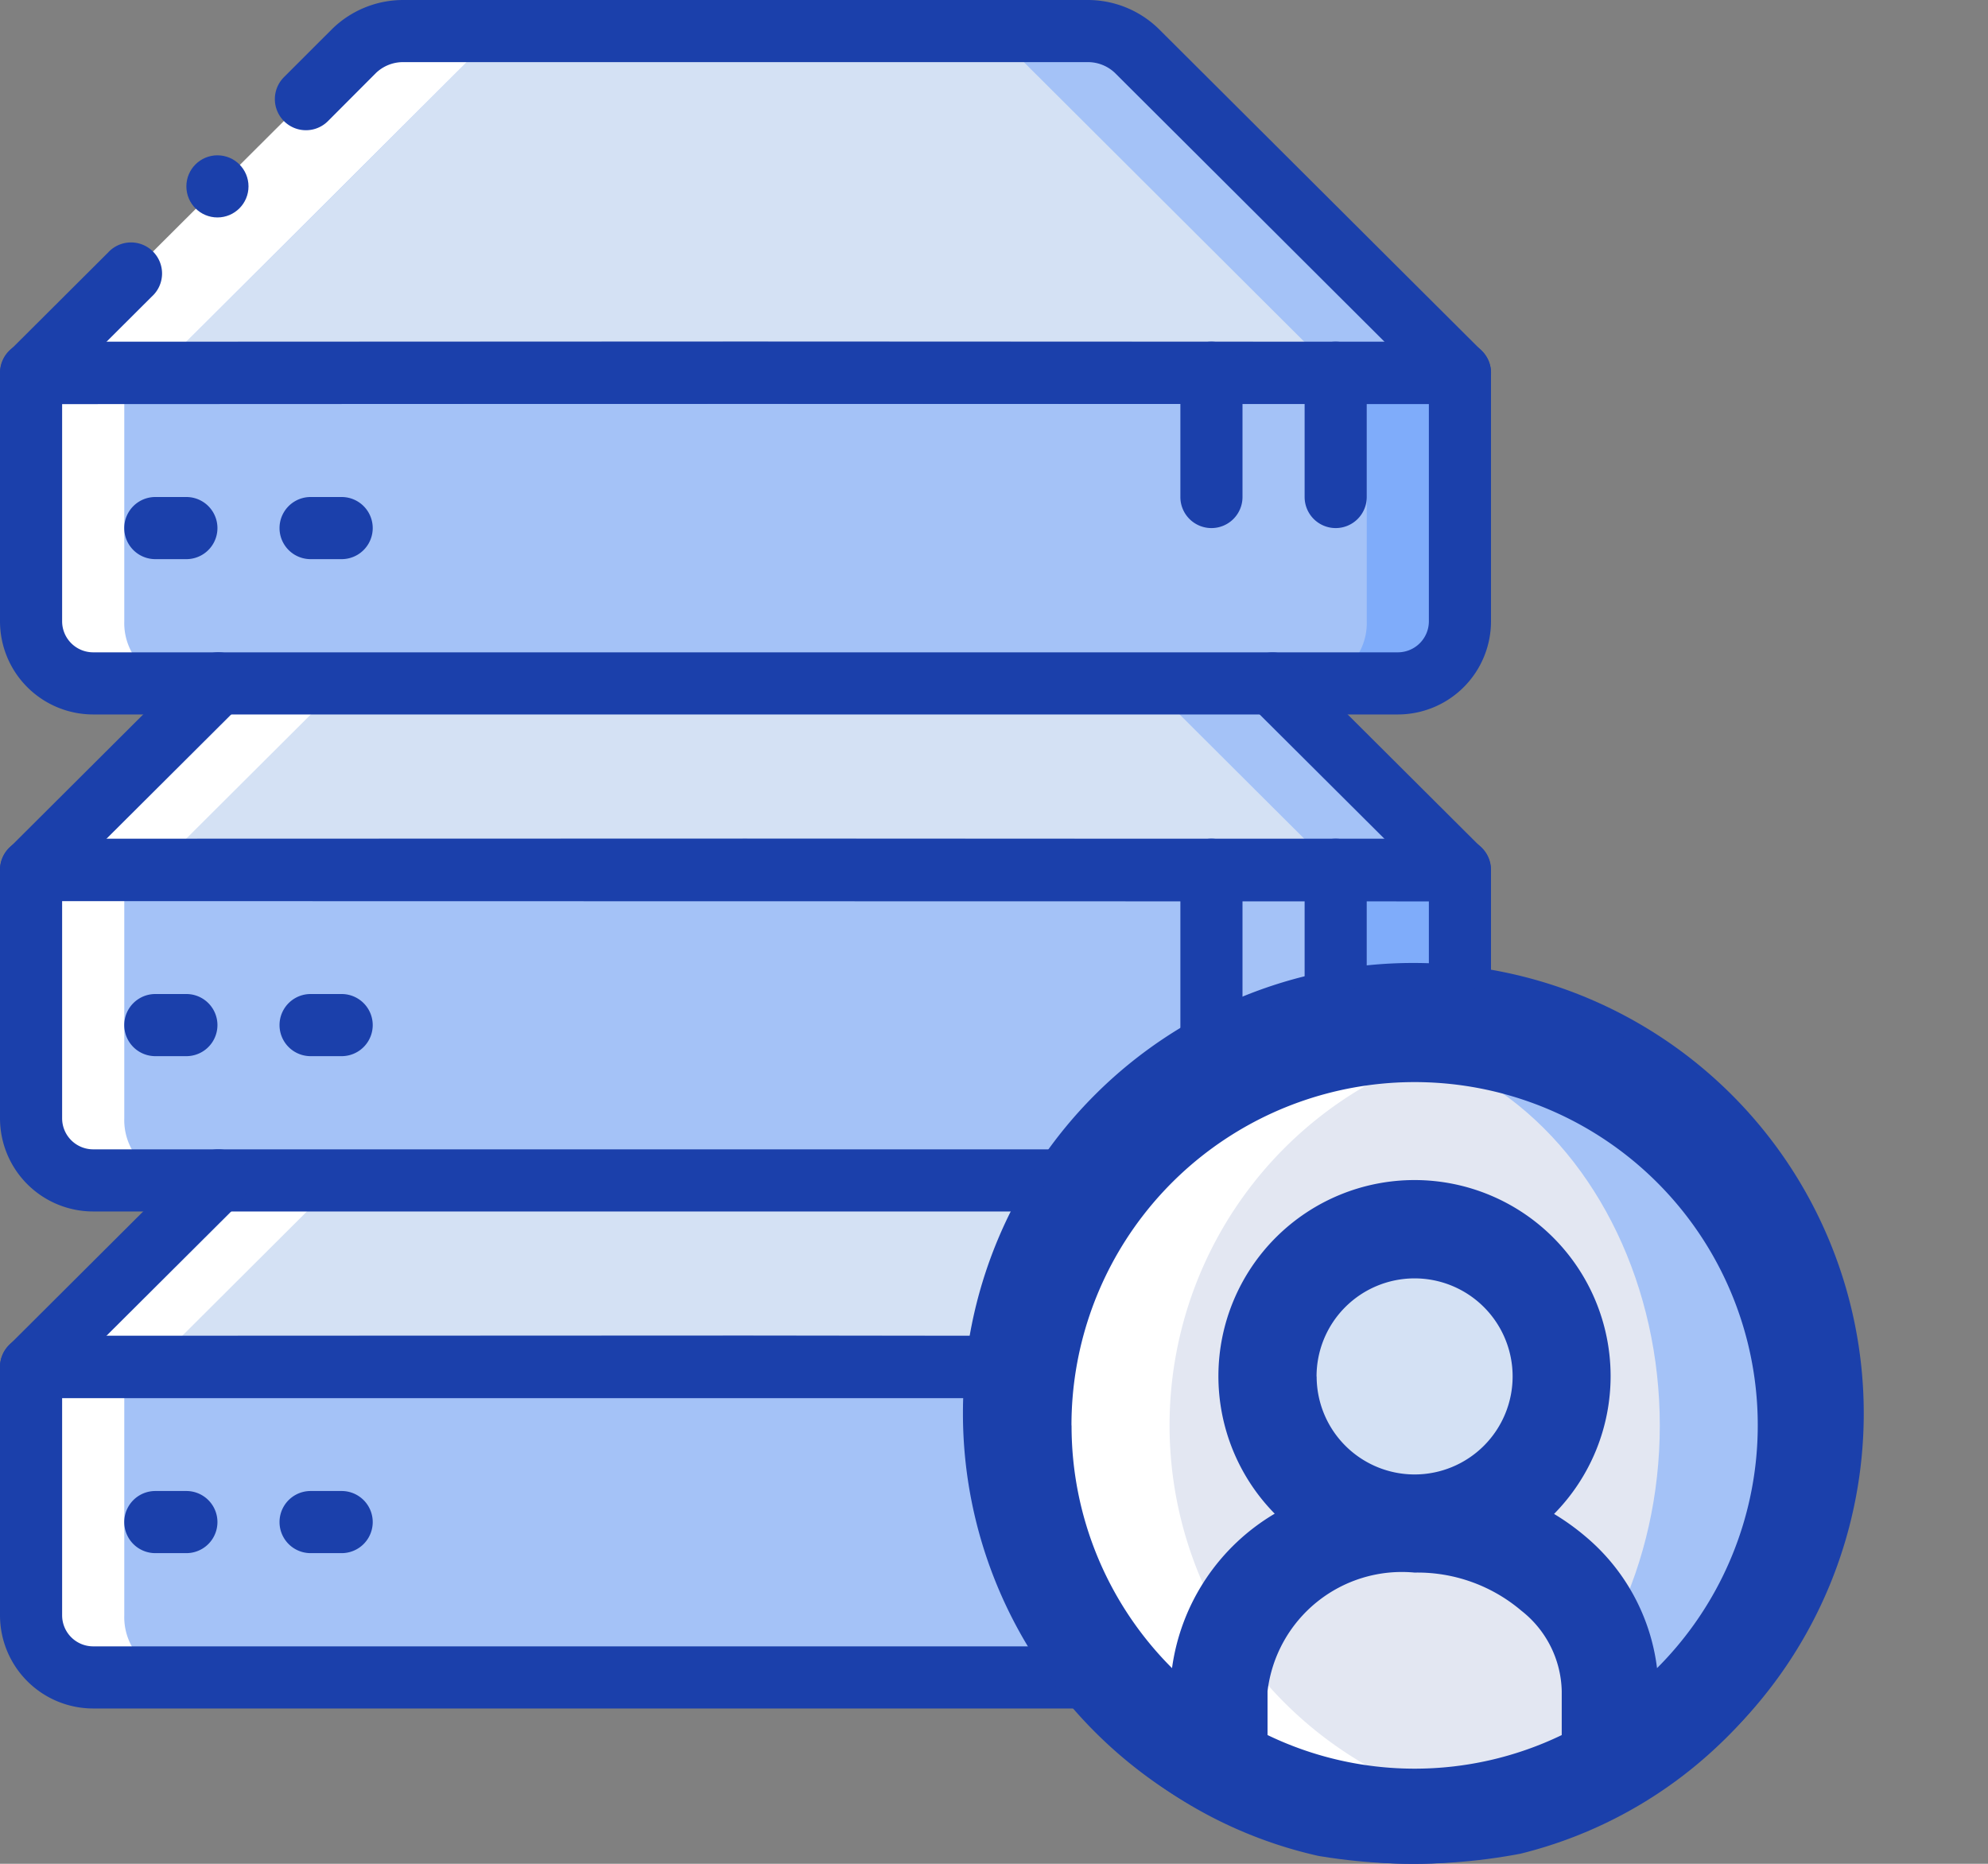 <svg xmlns="http://www.w3.org/2000/svg" xmlns:xlink="http://www.w3.org/1999/xlink" width="64" height="60" viewBox="0 0 64 60">
  <rect x="0" y="0" width="64" height="60" fill="#808080" stroke="none"/>
  <defs>
    <linearGradient id="linear-gradient" x1="-0.16" y1="3.937" x2="-0.158" y2="3.917" gradientUnits="objectBoundingBox">
      <stop offset="0" stop-color="#d4e1f4"/>
      <stop offset="0.172" stop-color="#d4e1f4"/>
      <stop offset="0.2" stop-color="#d4e1f4"/>
      <stop offset="0.2" stop-color="#dae4f4"/>
      <stop offset="0.201" stop-color="#ebebf4"/>
      <stop offset="0.201" stop-color="#f6f1f4"/>
      <stop offset="0.202" stop-color="#fdf4f4"/>
      <stop offset="0.205" stop-color="#fff5f4"/>
      <stop offset="0.252" stop-color="#fff5f4"/>
      <stop offset="0.26" stop-color="#fff5f4"/>
      <stop offset="0.26" stop-color="#d4e1f4"/>
      <stop offset="0.397" stop-color="#d4e1f4"/>
      <stop offset="0.42" stop-color="#d4e1f4"/>
      <stop offset="0.42" stop-color="#dae4f4"/>
      <stop offset="0.421" stop-color="#ebebf4"/>
      <stop offset="0.421" stop-color="#f6f1f4"/>
      <stop offset="0.422" stop-color="#fdf4f4"/>
      <stop offset="0.425" stop-color="#fff5f4"/>
      <stop offset="0.489" stop-color="#fff5f4"/>
      <stop offset="0.5" stop-color="#fff5f4"/>
      <stop offset="0.5" stop-color="#f9f2f4"/>
      <stop offset="0.5" stop-color="#e8ebf4"/>
      <stop offset="0.5" stop-color="#dde5f4"/>
      <stop offset="0.501" stop-color="#d6e2f4"/>
      <stop offset="0.501" stop-color="#d4e1f4"/>
      <stop offset="0.706" stop-color="#d4e1f4"/>
      <stop offset="0.74" stop-color="#d4e1f4"/>
      <stop offset="0.741" stop-color="#fff5f4"/>
      <stop offset="0.835" stop-color="#fff5f4"/>
      <stop offset="0.85" stop-color="#fff5f4"/>
      <stop offset="0.851" stop-color="#d4e1f4"/>
    </linearGradient>
    <linearGradient id="linear-gradient-2" x1="-0.16" y1="5.39" x2="-0.158" y2="5.37" xlink:href="#linear-gradient"/>
    <linearGradient id="linear-gradient-3" x1="-0.282" y1="6.843" x2="-0.28" y2="6.823" xlink:href="#linear-gradient"/>
    <clipPath id="clip-path">
      <circle id="Ellipse_1239" data-name="Ellipse 1239" cx="18.5" cy="18.5" r="18.5" transform="translate(10937.94 2397.476)" fill="#fff" stroke="#707070" stroke-width="1"/>
    </clipPath>
  </defs>
  <g id="Group_11476" data-name="Group 11476" transform="translate(-978 -1868)">
    <g id="arrows" transform="translate(978 1868)">
      <g id="Group_11379" data-name="Group 11379" transform="translate(0.998 1)">
        <path id="Path_9162" data-name="Path 9162" d="M50.521,374.467v8a1.925,1.925,0,0,1-1.826,2H10.347a1.925,1.925,0,0,1-1.826-2v-8Z" transform="translate(-8.519 -331.467)" fill="#fff"/>
        <g id="Group_11374" data-name="Group 11374" transform="translate(0.002 32)">
          <path id="Path_9163" data-name="Path 9163" d="M84.655,374.467v8a1.925,1.925,0,0,1-1.826,2H44.481a1.925,1.925,0,0,1-1.826-2v-8Z" transform="translate(-38.655 -363.467)" fill="#a4c2f7"/>
          <path id="Path_9164" data-name="Path 9164" d="M54.534,291.61h-4.01l-11.99-.01h-7l-19.85.01H8.534l.01-.01,10.39-10.36a2.26,2.26,0,0,1,1.6-.64h22a2.261,2.261,0,0,1,1.6.64l10.39,10.36Z" transform="translate(-8.534 -280.6)" fill="#a4c2f7"/>
          <path id="Path_9165" data-name="Path 9165" d="M74.126,374.467v8a1.94,1.94,0,0,1-1.86,2H35.987a1.94,1.94,0,0,1-1.86-2v-7.99" transform="translate(-31.126 -363.467)" fill="#a4c2f7"/>
        </g>
        <path id="Path_9166" data-name="Path 9166" d="M8.619,291.6l10.39-10.36a2.26,2.26,0,0,1,1.6-.64h18a2.261,2.261,0,0,1,1.6.64L50.6,291.6v.01l-11.99-.01h-19.6l-7.25.01" transform="translate(-8.607 -248.6)" fill="url(#linear-gradient)"/>
        <g id="Group_11375" data-name="Group 11375" transform="translate(0 27)">
          <path id="Path_9167" data-name="Path 9167" d="M23,280.088l-10.39,10.36,1.93.01h-2.78l-3.14-.01,10.39-10.36a2.26,2.26,0,0,1,1.6-.64H24.6A2.261,2.261,0,0,0,23,280.088Z" transform="translate(-8.607 -274.583)" fill="#fff"/>
          <path id="Path_9168" data-name="Path 9168" d="M50.521,237.934v8a1.925,1.925,0,0,1-1.826,2H10.347a1.925,1.925,0,0,1-1.826-2v-8Z" transform="translate(-8.519 -237.934)" fill="#fff"/>
        </g>
        <path id="Path_9169" data-name="Path 9169" d="M84.655,237.934v8a1.925,1.925,0,0,1-1.826,2H44.481a1.925,1.925,0,0,1-1.826-2v-8Z" transform="translate(-38.653 -210.934)" fill="#7facfa"/>
        <g id="Group_11376" data-name="Group 11376" transform="translate(0.002 16)">
          <path id="Path_9170" data-name="Path 9170" d="M54.534,155.077h-4.01l-11.99-.01h-7l-19.85.01H8.534l.01-.01,10.39-10.36a2.26,2.26,0,0,1,1.6-.64h22a2.26,2.26,0,0,1,1.6.64l10.39,10.36Z" transform="translate(-8.534 -144.067)" fill="#a4c2f7"/>
          <path id="Path_9171" data-name="Path 9171" d="M74.126,237.934v8a1.94,1.94,0,0,1-1.86,2H35.987a1.94,1.94,0,0,1-1.86-2v-7.99" transform="translate(-31.126 -226.934)" fill="#a4c2f7"/>
        </g>
        <path id="Path_9172" data-name="Path 9172" d="M8.619,155.067l10.39-10.36a2.26,2.26,0,0,1,1.6-.64h18a2.261,2.261,0,0,1,1.6.64l10.39,10.36v.01l-11.99-.01h-19.6l-7.25.01" transform="translate(-8.607 -128.067)" fill="url(#linear-gradient-2)"/>
        <g id="Group_11377" data-name="Group 11377" transform="translate(0 11)">
          <path id="Path_9173" data-name="Path 9173" d="M23,144.621l-10.39,10.36,1.93.01h-2.78l-3.14-.01,10.39-10.36a2.26,2.26,0,0,1,1.6-.64H24.6A2.26,2.26,0,0,0,23,144.621Z" transform="translate(-8.607 -138.991)" fill="#fff"/>
          <path id="Path_9174" data-name="Path 9174" d="M50.521,101.4v8a1.925,1.925,0,0,1-1.826,2H10.347a1.925,1.925,0,0,1-1.826-2v-8Z" transform="translate(-8.519 -101.4)" fill="#fff"/>
        </g>
        <path id="Path_9175" data-name="Path 9175" d="M84.655,101.4v8a1.925,1.925,0,0,1-1.826,2H44.481a1.925,1.925,0,0,1-1.826-2v-8Z" transform="translate(-38.653 -90.4)" fill="#7facfa"/>
        <g id="Group_11378" data-name="Group 11378" transform="translate(3.001 0)">
          <path id="Path_9176" data-name="Path 9176" d="M84.667,18.545H81.006l-10.947-.01H63.667l-18.124.01H42.667l.009-.01,9.487-10.36a1.973,1.973,0,0,1,1.461-.64H73.711a1.973,1.973,0,0,1,1.461.64l9.486,10.36Z" transform="translate(-41.666 -7.535)" fill="#a4c2f7"/>
          <path id="Path_9177" data-name="Path 9177" d="M74.126,101.4v8a1.94,1.94,0,0,1-1.86,2H35.987a1.94,1.94,0,0,1-1.86-2v-7.99" transform="translate(-34.125 -90.4)" fill="#a4c2f7"/>
        </g>
        <path id="Path_9178" data-name="Path 9178" d="M23,8.173l-10.39,10.36,1.93.01h-2.78l-3.14-.01,10.39-10.36a2.26,2.26,0,0,1,1.6-.64H24.6A2.26,2.26,0,0,0,23,8.173Z" transform="translate(-8.607 -7.533)" fill="#fff"/>
        <path id="Path_9179" data-name="Path 9179" d="M80.657,18.533v.01l-8-.01H49.067l-4.47.01-1.93-.01,10.39-10.36a2.26,2.26,0,0,1,1.6-.64h14.01a2.261,2.261,0,0,1,1.6.64Z" transform="translate(-38.665 -7.533)" fill="url(#linear-gradient-3)"/>
        <circle id="Ellipse_1226" data-name="Ellipse 1226" cx="13.5" cy="13.5" r="13.5" transform="translate(31.002 31)" fill="#a4c2f7"/>
        <ellipse id="Ellipse_1227" data-name="Ellipse 1227" cx="12" cy="13.5" rx="12" ry="13.5" transform="translate(31.002 31)" fill="#e3e7f2"/>
      </g>
      <g id="Group_11380" data-name="Group 11380" transform="translate(0 0)">
        <path id="Path_9180" data-name="Path 9180" d="M45,105.867H3a3,3,0,0,1-3-3v-8a1,1,0,0,1,1-1H47a1,1,0,0,1,1,1v8a3,3,0,0,1-3,3Zm-43-10v7a1,1,0,0,0,1,1H45a1,1,0,0,0,1-1v-7Z" transform="translate(0 -82.867)" fill="#1b40ab"/>
        <path id="Path_9181" data-name="Path 9181" d="M47,13.009h0L24,13l-23,.01H1A1,1,0,0,1,.3,11.3l3.18-3.17A1,1,0,1,1,4.887,9.548L3.422,11.009,24,11l20.58.009L35.895,2.348A1.264,1.264,0,0,0,35,2H13a1.261,1.261,0,0,0-.892.346L10.558,3.9A1,1,0,0,1,9.144,2.482L10.695.932A3.271,3.271,0,0,1,13,0H35a3.271,3.271,0,0,1,2.308.934L47.707,11.3A1,1,0,0,1,47,13.009Z" transform="translate(-0.001 0)" fill="#1b40ab"/>
        <path id="Path_9182" data-name="Path 9182" d="M359.4,99.867a1,1,0,0,1-1-1v-4a1,1,0,1,1,2,0v4a1,1,0,0,1-1,1Z" transform="translate(-316.4 -82.867)" fill="#1b40ab"/>
        <path id="Path_9183" data-name="Path 9183" d="M325.266,99.867a1,1,0,0,1-1-1v-4a1,1,0,0,1,2,0v4a1,1,0,0,1-1,1Z" transform="translate(-286.266 -82.867)" fill="#1b40ab"/>
        <path id="Path_9184" data-name="Path 9184" d="M36.134,138.534h-1a1,1,0,0,1,0-2h1a1,1,0,1,1,0,2Z" transform="translate(-30.134 -120.534)" fill="#1b40ab"/>
        <path id="Path_9185" data-name="Path 9185" d="M78.8,138.534h-1a1,1,0,1,1,0-2h1a1,1,0,0,1,0,2Z" transform="translate(-67.801 -120.534)" fill="#1b40ab"/>
        <path id="Path_9186" data-name="Path 9186" d="M34.27,242.4H3a3,3,0,0,1-3-3v-8a1,1,0,0,1,1-1H47a1,1,0,0,1,1,1v4.09a1,1,0,1,1-2,0V232.4H2v7a1,1,0,0,0,1,1H34.269a1,1,0,0,1,0,2Z" transform="translate(0 -203.4)" fill="#1b40ab"/>
        <path id="Path_9187" data-name="Path 9187" d="M1,187.207A1,1,0,0,1,.294,185.5l6.031-6.011a1,1,0,0,1,1.412,1.417l-4.315,4.3L24,185.2l20.58.01-4.316-4.3a1,1,0,1,1,1.412-1.417l6.021,6a1.01,1.01,0,0,1,.223,1.1,1,1,0,0,1-.919.623Z" transform="translate(-0.001 -158.198)" fill="#1b40ab"/>
        <path id="Path_9188" data-name="Path 9188" d="M359.4,236.63a1,1,0,0,1-1-1V231.4a1,1,0,1,1,2,0v4.23a1,1,0,0,1-1,1Z" transform="translate(-316.4 -203.4)" fill="#1b40ab"/>
        <path id="Path_9189" data-name="Path 9189" d="M325.266,238.06a1,1,0,0,1-1-1V231.4a1,1,0,0,1,2,0v5.66a1,1,0,0,1-1,1Z" transform="translate(-286.266 -203.4)" fill="#1b40ab"/>
        <path id="Path_9190" data-name="Path 9190" d="M36.134,275.068h-1a1,1,0,1,1,0-2h1a1,1,0,1,1,0,2Z" transform="translate(-30.134 -241.068)" fill="#1b40ab"/>
        <path id="Path_9191" data-name="Path 9191" d="M78.8,275.068h-1a1,1,0,1,1,0-2h1a1,1,0,1,1,0,2Z" transform="translate(-67.801 -241.068)" fill="#1b40ab"/>
        <path id="Path_9192" data-name="Path 9192" d="M35.01,378.934H3a3,3,0,0,1-3-3v-7.99a1.008,1.008,0,0,1,1-1.01H32.09a1,1,0,0,1,0,2H2v7a1,1,0,0,0,1,1H35.01a1,1,0,0,1,0,2Z" transform="translate(0 -323.934)" fill="#1b40ab"/>
        <path id="Path_9193" data-name="Path 9193" d="M1,323.742a1,1,0,0,1-.707-1.707l6.031-6.011a1,1,0,0,1,1.412,1.417l-4.315,4.3L24,321.732l8.081.01a1,1,0,1,1,.009,2Z" transform="translate(-0.001 -278.732)" fill="#1b40ab"/>
        <path id="Path_9194" data-name="Path 9194" d="M36.134,411.6h-1a1,1,0,0,1,0-2h1a1,1,0,0,1,0,2Z" transform="translate(-30.134 -361.601)" fill="#1b40ab"/>
        <path id="Path_9195" data-name="Path 9195" d="M78.8,411.6h-1a1,1,0,0,1,0-2h1a1,1,0,0,1,0,2Z" transform="translate(-67.801 -361.601)" fill="#1b40ab"/>
        <path id="Path_9196" data-name="Path 9196" d="M279.034,293.534a14.5,14.5,0,1,1,14.5-14.5,14.5,14.5,0,0,1-14.5,14.5Zm0-27a12.5,12.5,0,1,0,12.5,12.5A12.5,12.5,0,0,0,279.034,266.534Z" transform="translate(-233.534 -233.534)" fill="#1b40ab"/>
        <circle id="Ellipse_1228" data-name="Ellipse 1228" cx="1" cy="1" r="1" transform="translate(6 5)" fill="#1b40ab"/>
      </g>
    </g>
    <g id="Mask_Group_18" data-name="Mask Group 18" transform="translate(-9932.94 -506.476)" clip-path="url(#clip-path)">
      <g id="networking" transform="translate(10908.646 2406.159)">
        <g id="Group_11382" data-name="Group 11382" transform="translate(2.269 1.583)">
          <path id="Path_9197" data-name="Path 9197" d="M200.061,267.03a15.787,15.787,0,0,1-15.781,15.781,14.291,14.291,0,0,1-2.336-.189c-.016.016-.032.016-.063,0a15.774,15.774,0,0,1,0-31.183c.032-.016.047-.016.063,0a14.27,14.27,0,0,1,2.336-.189A15.787,15.787,0,0,1,200.061,267.03Z" transform="translate(-138.712 -205.484)" fill="#a4c2f7"/>
          <path id="Path_9198" data-name="Path 9198" d="M195.326,267.8a15.783,15.783,0,0,1-13.382,15.592c-.016.016-.032.016-.063,0a15.774,15.774,0,0,1,0-31.183c.032-.016.047-.016.063,0A15.783,15.783,0,0,1,195.326,267.8Z" transform="translate(-138.711 -206.251)" fill="#e3e7f2"/>
          <path id="Path_9199" data-name="Path 9199" d="M210.534,20.464a12.622,12.622,0,0,1-12.625,12.625,12.952,12.952,0,0,1-2.367-.221,12.628,12.628,0,0,1,0-24.808,12.951,12.951,0,0,1,2.367-.221,12.622,12.622,0,0,1,12.625,12.624Z" transform="translate(-152.341 -7.84)" fill="#a4c2f7"/>
          <ellipse id="Ellipse_1229" data-name="Ellipse 1229" cx="10.258" cy="12.404" rx="10.258" ry="12.404" transform="translate(32.943 0.221)" fill="#e3e7f2"/>
          <path id="Path_9200" data-name="Path 9200" d="M370.009,154.76a12.622,12.622,0,0,1-12.625,12.625,12.954,12.954,0,0,1-2.367-.221,12.628,12.628,0,0,1,0-24.808,12.947,12.947,0,0,1,2.367-.221,12.622,12.622,0,0,1,12.625,12.624Z" transform="translate(-281.832 -116.885)" fill="#a4c2f7"/>
          <ellipse id="Ellipse_1230" data-name="Ellipse 1230" cx="10.258" cy="12.404" rx="10.258" ry="12.404" transform="translate(62.927 25.471)" fill="#e3e7f2"/>
          <path id="Path_9201" data-name="Path 9201" d="M51.058,154.76a12.622,12.622,0,0,1-12.625,12.625,12.954,12.954,0,0,1-2.367-.221,12.628,12.628,0,0,1,0-24.808,12.948,12.948,0,0,1,2.367-.221A12.621,12.621,0,0,1,51.058,154.76Z" transform="translate(-22.849 -116.885)" fill="#a4c2f7"/>
          <ellipse id="Ellipse_1231" data-name="Ellipse 1231" cx="10.258" cy="12.404" rx="10.258" ry="12.404" transform="translate(2.96 25.471)" fill="#e3e7f2"/>
          <path id="Path_9202" data-name="Path 9202" d="M386.8,372.989a12.622,12.622,0,0,1-12.625,12.625,12.945,12.945,0,0,1-2.367-.221,12.628,12.628,0,0,1,0-24.807,12.945,12.945,0,0,1,2.367-.221A12.622,12.622,0,0,1,386.8,372.989Z" transform="translate(-295.463 -294.084)" fill="#a4c2f7"/>
          <ellipse id="Ellipse_1232" data-name="Ellipse 1232" cx="10.258" cy="12.404" rx="10.258" ry="12.404" transform="translate(66.083 66.501)" fill="#e3e7f2"/>
          <path id="Path_9203" data-name="Path 9203" d="M35.321,372.989A12.622,12.622,0,0,1,22.7,385.613a12.946,12.946,0,0,1-2.367-.221,12.628,12.628,0,0,1,0-24.807,12.946,12.946,0,0,1,2.367-.221,12.622,12.622,0,0,1,12.625,12.625Z" transform="translate(-10.071 -294.084)" fill="#a4c2f7"/>
          <ellipse id="Ellipse_1233" data-name="Ellipse 1233" cx="10.258" cy="12.404" rx="10.258" ry="12.404" transform="translate(0.001 66.501)" fill="#e3e7f2"/>
          <circle id="Ellipse_1234" data-name="Ellipse 1234" cx="4.734" cy="4.734" r="4.734" transform="translate(40.834 6.312)" fill="#d4e1f4"/>
          <path id="Path_9204" data-name="Path 9204" d="M231.483,97.1v2.367a12.542,12.542,0,0,1-12.625,0V97.1a5.907,5.907,0,0,1,6.312-5.4,6.75,6.75,0,0,1,4.45,1.594A4.967,4.967,0,0,1,231.483,97.1Z" transform="translate(-179.602 -75.924)" fill="#e3e7f2"/>
          <circle id="Ellipse_1235" data-name="Ellipse 1235" cx="4.734" cy="4.734" r="4.734" transform="translate(10.85 31.562)" fill="#d4e1f4"/>
          <path id="Path_9205" data-name="Path 9205" d="M72.008,231.4v2.367a12.542,12.542,0,0,1-12.625,0V231.4A5.907,5.907,0,0,1,65.7,226a6.75,6.75,0,0,1,4.45,1.594A4.968,4.968,0,0,1,72.008,231.4Z" transform="translate(-50.111 -184.969)" fill="#e3e7f2"/>
          <circle id="Ellipse_1236" data-name="Ellipse 1236" cx="4.734" cy="4.734" r="4.734" transform="translate(7.694 72.593)" fill="#d4e1f4"/>
          <path id="Path_9206" data-name="Path 9206" d="M55.221,449.627v2.367a12.541,12.541,0,0,1-12.625,0v-2.367a5.907,5.907,0,0,1,6.312-5.4,6.751,6.751,0,0,1,4.45,1.594A4.968,4.968,0,0,1,55.221,449.627Z" transform="translate(-36.48 -362.168)" fill="#e3e7f2"/>
          <circle id="Ellipse_1237" data-name="Ellipse 1237" cx="4.734" cy="4.734" r="4.734" transform="translate(73.974 72.593)" fill="#d4e1f4"/>
          <path id="Path_9207" data-name="Path 9207" d="M407.745,449.627v2.367a12.541,12.541,0,0,1-12.625,0v-2.367a5.907,5.907,0,0,1,6.312-5.4,6.75,6.75,0,0,1,4.45,1.594A4.967,4.967,0,0,1,407.745,449.627Z" transform="translate(-322.725 -362.168)" fill="#e3e7f2"/>
          <circle id="Ellipse_1238" data-name="Ellipse 1238" cx="4.734" cy="4.734" r="4.734" transform="translate(70.818 31.562)" fill="#d4e1f4"/>
          <path id="Path_9208" data-name="Path 9208" d="M390.958,231.4v2.367a12.542,12.542,0,0,1-12.625,0V231.4a5.907,5.907,0,0,1,6.312-5.4,6.75,6.75,0,0,1,4.45,1.594A4.967,4.967,0,0,1,390.958,231.4Z" transform="translate(-309.094 -184.969)" fill="#e3e7f2"/>
          <g id="Group_11381" data-name="Group 11381">
            <path id="Path_9209" data-name="Path 9209" d="M200.254,8.064a12.672,12.672,0,0,0-2.346-.226,12.952,12.952,0,0,0-2.367.221,12.622,12.622,0,0,0-2.582,24.011l.146.063a12.479,12.479,0,0,0,1.447.5c.042.011.084.019.126.03.285.075.571.148.863.2.145.027.3.04.446.063s.272.041.41.058a11.475,11.475,0,0,0,3.045,0c.149-.018.3-.044.444-.068.11-.017.216-.046.325-.066-.27-.054-.535-.118-.8-.188-.042-.011-.085-.018-.126-.03a12.515,12.515,0,0,1-1.447-.5l-.146-.063a12.621,12.621,0,0,1,2.56-24.005Z" transform="translate(-152.34 -7.838)" fill="#fff"/>
            <path id="Path_9210" data-name="Path 9210" d="M21.362,385.538c.212.022.426.031.641.043.166.007.327.033.494.033.028,0,.054-.005.082-.005s.077.005.115.005a12.678,12.678,0,0,0,2.348-.226,12.129,12.129,0,0,1-4.123-1.478v-.1A12.627,12.627,0,0,1,25.04,360.59a12.674,12.674,0,0,0-2.346-.226,12.949,12.949,0,0,0-2.367.221,12.627,12.627,0,0,0-4.143,23.221v.1A12.332,12.332,0,0,0,21.362,385.538Z" transform="translate(-10.069 -294.084)" fill="#fff"/>
            <path id="Path_9211" data-name="Path 9211" d="M352.433,166.366l.146.063a12.476,12.476,0,0,0,1.447.5c.042.011.084.019.126.03.285.075.571.148.863.2.145.027.3.04.446.063s.272.041.41.058a11.474,11.474,0,0,0,3.045,0c.149-.018.3-.044.444-.068.11-.017.216-.046.325-.066-.27-.054-.535-.118-.8-.188-.042-.011-.085-.018-.126-.03a12.508,12.508,0,0,1-1.447-.5l-.146-.063a12.621,12.621,0,0,1,2.56-24.006,12.673,12.673,0,0,0-2.346-.226,12.95,12.95,0,0,0-2.367.221,12.622,12.622,0,0,0-2.582,24.011Z" transform="translate(-281.831 -116.884)" fill="#fff"/>
            <path id="Path_9212" data-name="Path 9212" d="M376.516,360.589a12.675,12.675,0,0,0-2.346-.226,12.961,12.961,0,0,0-2.367.221,12.622,12.622,0,0,0-2.582,24.011l.146.063a12.483,12.483,0,0,0,1.447.5c.042.011.084.019.126.03.285.075.571.148.863.2.145.027.3.04.446.063s.272.041.41.058a11.469,11.469,0,0,0,3.045,0c.149-.018.3-.044.444-.068.11-.017.216-.046.325-.066-.27-.054-.535-.118-.8-.188-.042-.011-.085-.018-.126-.03a12.517,12.517,0,0,1-1.447-.5l-.146-.063a12.621,12.621,0,0,1,2.56-24.006Z" transform="translate(-295.462 -294.083)" fill="#fff"/>
            <path id="Path_9213" data-name="Path 9213" d="M181.88,282.62c.032.016.047.016.063,0a14.291,14.291,0,0,0,2.336.189,15.8,15.8,0,0,0,2.328-.191,15.774,15.774,0,0,1,0-31.18,15.8,15.8,0,0,0-2.328-.191,14.291,14.291,0,0,0-2.336.189c-.016-.016-.032-.016-.063,0a15.774,15.774,0,0,0,0,31.183Z" transform="translate(-138.711 -205.482)" fill="#fff"/>
            <path id="Path_9214" data-name="Path 9214" d="M25.809,154.759a12.614,12.614,0,0,0,7.676,11.607l.146.063a12.477,12.477,0,0,0,1.447.5c.042.011.084.019.126.03.285.075.571.148.863.2.145.027.3.04.446.063s.272.041.41.058a11.474,11.474,0,0,0,3.045,0c.149-.018.3-.044.444-.068.11-.017.216-.046.325-.066-.27-.054-.535-.118-.8-.188-.042-.011-.085-.018-.126-.03a12.511,12.511,0,0,1-1.447-.5l-.146-.063a12.621,12.621,0,0,1,2.56-24.006,12.674,12.674,0,0,0-2.346-.226,12.949,12.949,0,0,0-2.367.221A12.623,12.623,0,0,0,25.809,154.759Z" transform="translate(-22.85 -116.884)" fill="#fff"/>
          </g>
        </g>
        <g id="Group_11383" data-name="Group 11383" transform="translate(0 0)">
          <path id="Path_9215" data-name="Path 9215" d="M80.977,67.7a14.2,14.2,0,0,0-11.766,6.257l-5.333-2.794a17.267,17.267,0,0,0-1.5-16.076l5.356-4.234a14.378,14.378,0,1,0-1.949-2.482l-5.367,4.243a17.3,17.3,0,0,0-11-5.349V29.735a14.2,14.2,0,1,0-3.156,0V47.267a17.3,17.3,0,0,0-11,5.349l-5.367-4.243a14.143,14.143,0,1,0-1.949,2.482L33.3,55.089a17.266,17.266,0,0,0-1.5,16.076l-5.333,2.794a14.449,14.449,0,1,0,1.457,2.8l5.351-2.8a17.32,17.32,0,0,0,29.133,0l5.351,2.8A14.194,14.194,0,1,0,80.977,67.7ZM73.087,50.84V49.428a4.356,4.356,0,0,1,4.734-3.819,5.167,5.167,0,0,1,3.438,1.227,3.377,3.377,0,0,1,1.3,2.592V50.84a10.906,10.906,0,0,1-9.469,0ZM74.665,39.3a3.156,3.156,0,1,1,3.156,3.156A3.156,3.156,0,0,1,74.665,39.3Zm3.156-9.468a11.041,11.041,0,0,1,7.8,18.857,6.582,6.582,0,0,0-2.315-4.248,7.647,7.647,0,0,0-1-.716,6.313,6.313,0,1,0-8.993-.008,6.856,6.856,0,0,0-3.306,4.972,11.041,11.041,0,0,1,7.805-18.856ZM6.807,40.875a11.047,11.047,0,1,1,18.851,7.81,6.582,6.582,0,0,0-2.315-4.248,7.648,7.648,0,0,0-1-.716,6.313,6.313,0,1,0-8.993-.008,6.855,6.855,0,0,0-3.306,4.972A11.012,11.012,0,0,1,6.807,40.875ZM14.7,39.3a3.156,3.156,0,1,1,3.156,3.156A3.156,3.156,0,0,1,14.7,39.3ZM13.119,50.84V49.428a4.356,4.356,0,0,1,4.734-3.819,5.166,5.166,0,0,1,3.437,1.227,3.377,3.377,0,0,1,1.3,2.592V50.84a10.906,10.906,0,0,1-9.469,0ZM9.963,91.871V90.458A4.356,4.356,0,0,1,14.7,86.64a5.166,5.166,0,0,1,3.437,1.227,3.377,3.377,0,0,1,1.3,2.592v1.412a10.906,10.906,0,0,1-9.469,0Zm1.578-11.544A3.156,3.156,0,1,1,14.7,83.483,3.156,3.156,0,0,1,11.541,80.327ZM22.5,89.715a6.582,6.582,0,0,0-2.315-4.248,7.646,7.646,0,0,0-1-.716,6.313,6.313,0,1,0-8.993-.008,6.856,6.856,0,0,0-3.306,4.972A11.041,11.041,0,1,1,24.468,76.768l0,.015.009.012A11.007,11.007,0,0,1,22.5,89.715ZM43.1,25.591V24.178a4.356,4.356,0,0,1,4.734-3.819,5.166,5.166,0,0,1,3.437,1.227,3.377,3.377,0,0,1,1.3,2.592v1.412a10.906,10.906,0,0,1-9.469,0Zm1.578-11.544A3.156,3.156,0,1,1,47.837,17.2,3.156,3.156,0,0,1,44.681,14.047Zm-7.89,1.578a11.047,11.047,0,1,1,18.851,7.81,6.582,6.582,0,0,0-2.315-4.248,7.648,7.648,0,0,0-1-.716,6.313,6.313,0,1,0-8.993-.008,6.856,6.856,0,0,0-3.306,4.972A11.013,11.013,0,0,1,36.791,15.625ZM47.837,78.749a14.2,14.2,0,1,1,14.2-14.2A14.2,14.2,0,0,1,47.837,78.749ZM76.243,91.871V90.458a4.356,4.356,0,0,1,4.734-3.819,5.167,5.167,0,0,1,3.437,1.227,3.377,3.377,0,0,1,1.3,2.592v1.412a10.906,10.906,0,0,1-9.469,0Zm1.578-11.544a3.156,3.156,0,1,1,3.156,3.156A3.156,3.156,0,0,1,77.821,80.327Zm10.961,9.388a6.582,6.582,0,0,0-2.315-4.248,7.646,7.646,0,0,0-1-.716,6.313,6.313,0,1,0-8.993-.008,6.856,6.856,0,0,0-3.306,4.972A11.008,11.008,0,0,1,71.193,76.8l.009-.012,0-.015A11.041,11.041,0,1,1,88.782,89.715Z" transform="translate(0 -1.417)" fill="#1b40ab"/>
          <path id="Path_9216" data-name="Path 9216" d="M227.17,278.428a6.319,6.319,0,0,0-6.312,6.312,1.578,1.578,0,1,0,3.156,0,3.156,3.156,0,1,1,3.156,3.156,1.578,1.578,0,0,0-1.578,1.578v3.156a1.578,1.578,0,0,0,3.156,0v-1.778a6.313,6.313,0,0,0-1.578-12.425Z" transform="translate(-179.333 -226.346)" fill="#1b40ab"/>
          <path id="Path_9217" data-name="Path 9217" d="M248.738,379.606a2.668,2.668,0,0,0-.237-.19,1.164,1.164,0,0,0-.284-.142,1.034,1.034,0,0,0-.284-.1,1.509,1.509,0,0,0-.915.1,1.427,1.427,0,0,0-.852.852,1.564,1.564,0,0,0,.332,1.72,1.819,1.819,0,0,0,.52.331,1.487,1.487,0,0,0,1.2,0,1.824,1.824,0,0,0,.521-.331,1.565,1.565,0,0,0,.458-1.12,1.322,1.322,0,0,0-.126-.6A1.833,1.833,0,0,0,248.738,379.606Z" transform="translate(-199.781 -308.128)" fill="#1b40ab"/>
        </g>
      </g>
    </g>
  </g>
</svg>
